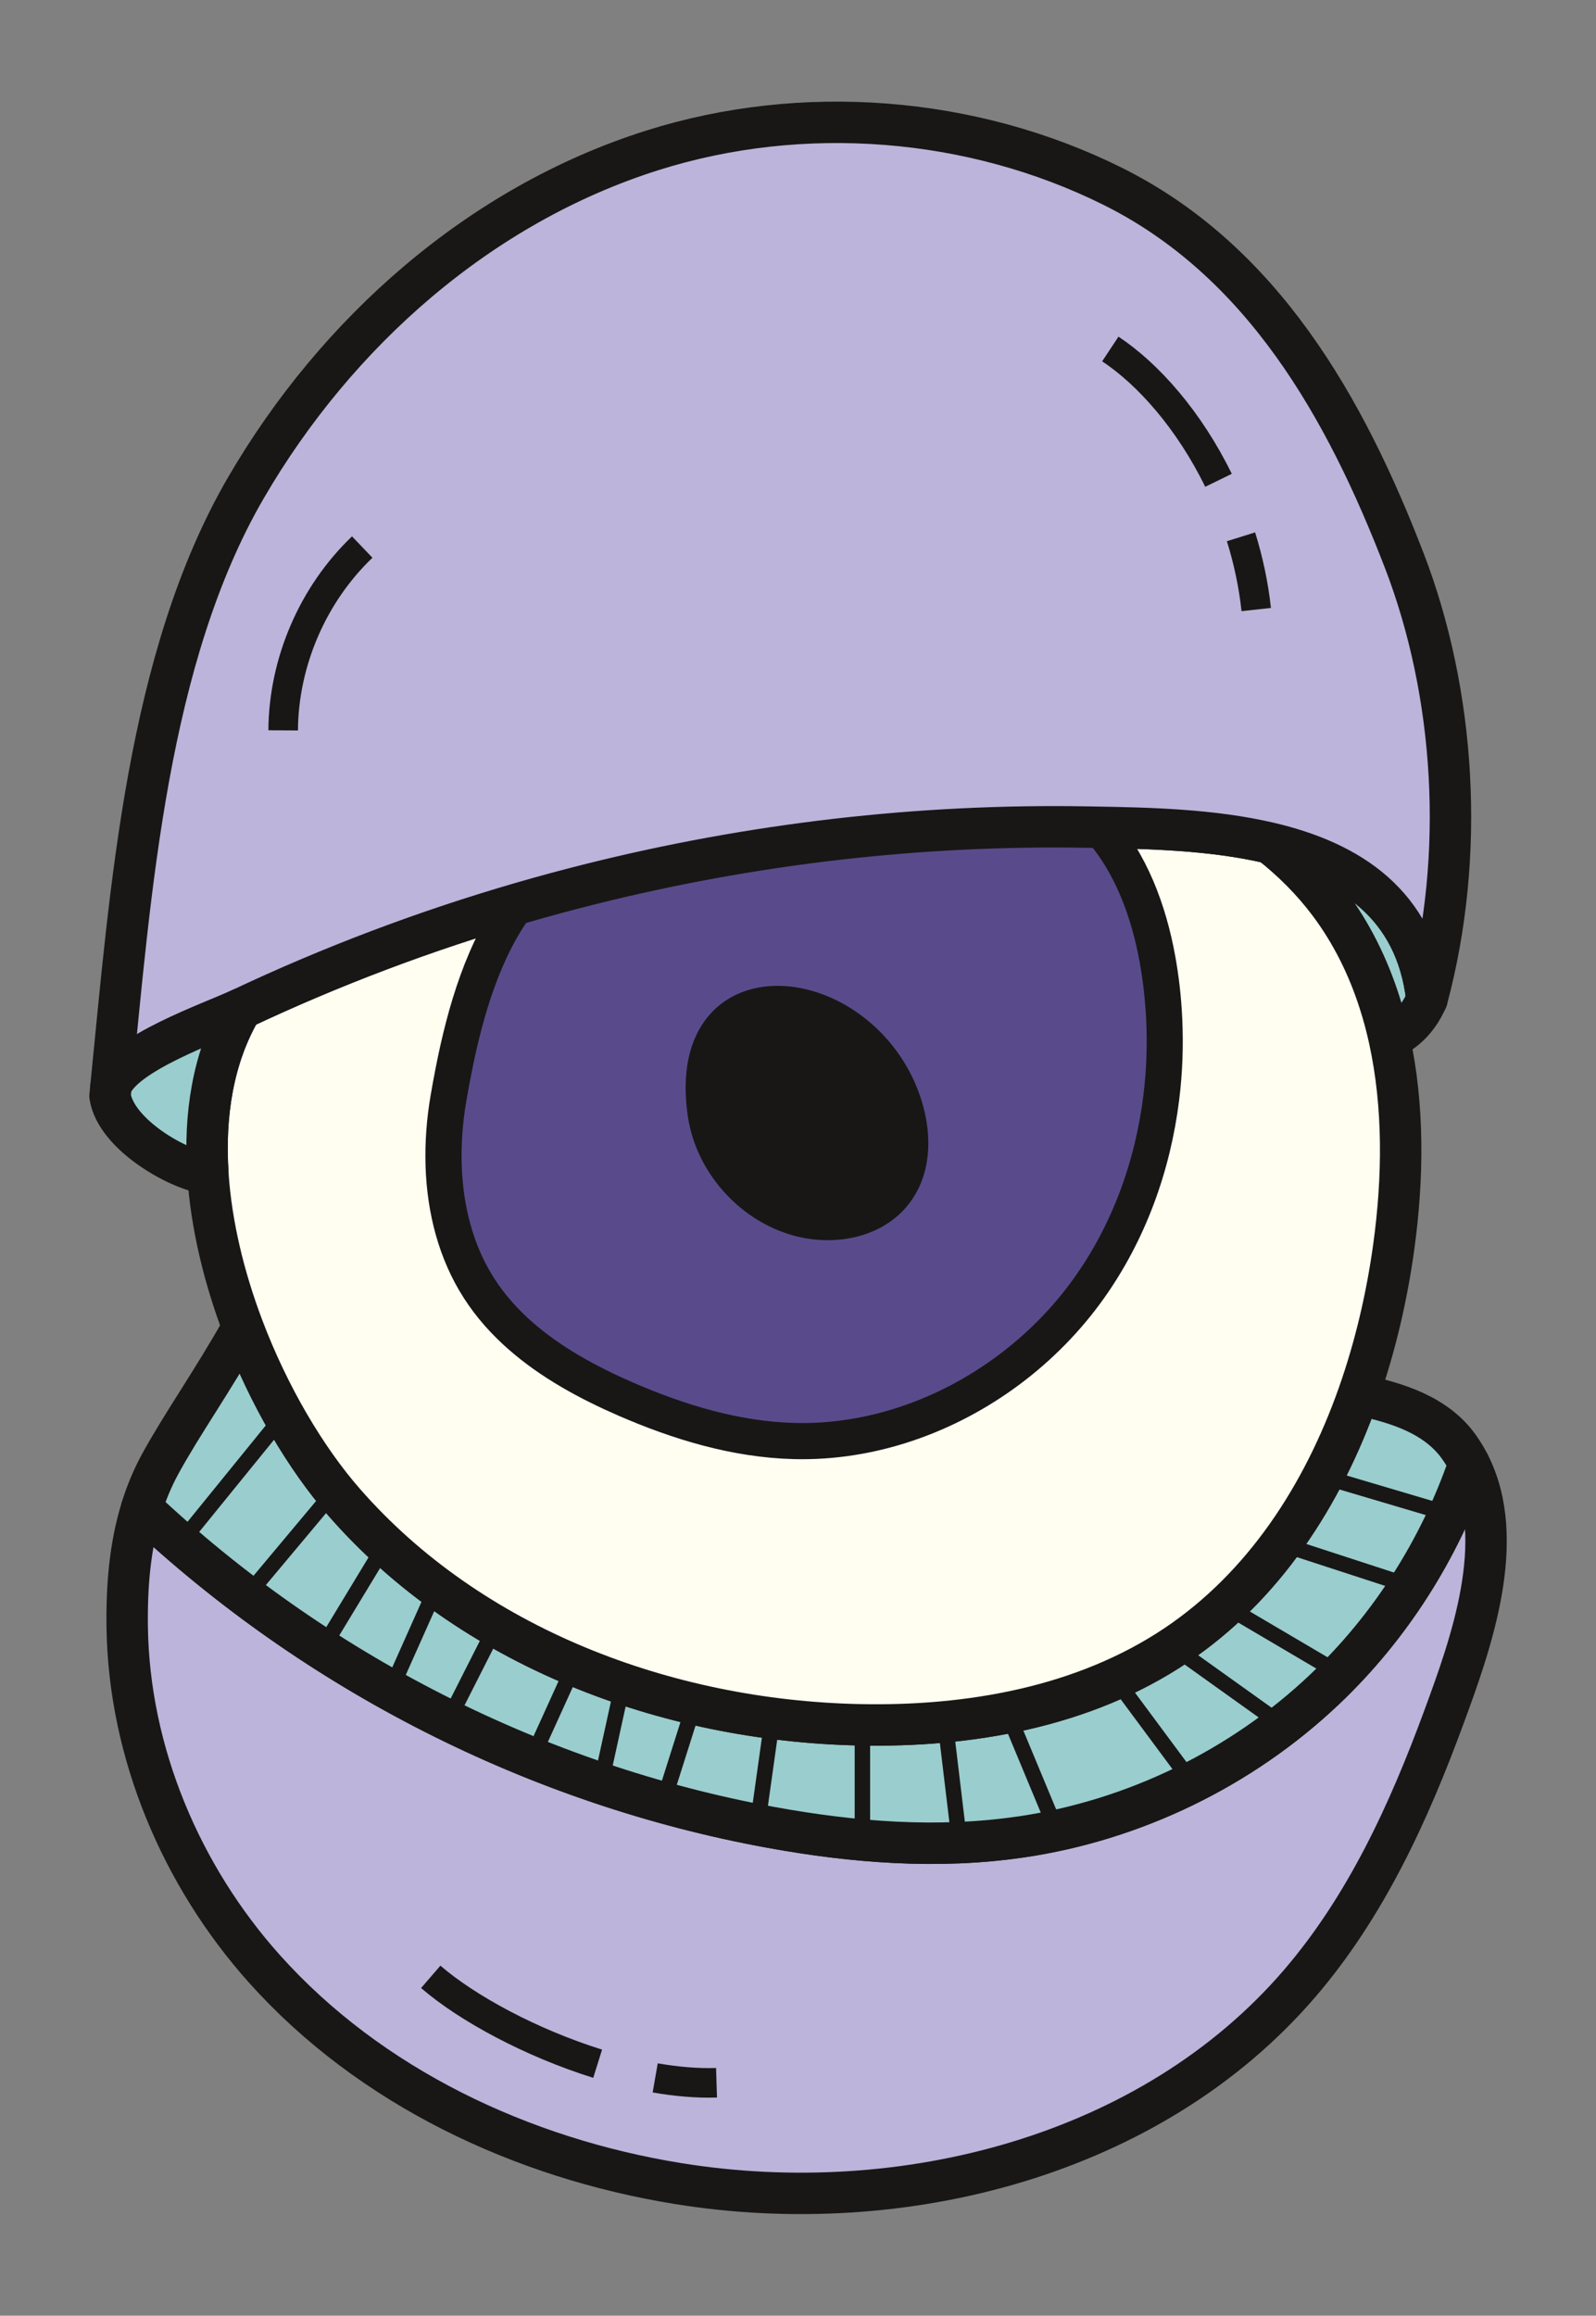 <svg xmlns="http://www.w3.org/2000/svg" id="Laag_3" viewBox="0 0 390.82 566.93"><rect x="0" y="0" width="390.82" height="566.93" fill="#808080" stroke="none"/><defs><style>      .st0 {        fill: #181716;      }      .st0, .st1, .st2, .st3, .st4 {        stroke-linejoin: round;      }      .st0, .st1, .st2, .st3, .st4, .st5, .st6 {        stroke: #181716;      }      .st0, .st3 {        stroke-width: 7.55px;      }      .st1 {        fill: #bcb4da;      }      .st1, .st2, .st4 {        stroke-width: 10.14px;      }      .st2 {        fill: #9acdcd;      }      .st3 {        fill: #594b8b;      }      .st4 {        fill: #fffef1;      }      .st5 {        stroke-width: 3.78px;      }      .st5, .st6 {        fill: none;        stroke-miterlimit: 10;      }      .st6 {        stroke-width: 7.24px;      }    </style></defs><path class="st2" d="M310.92,206.39c5.45,4.25,10.37,9.15,14.55,14.73,5.56,7.42,9.59,15.66,12.37,24.39.92,2.89,1.71,5.84,2.37,8.83,3-1.4,6.74-4.02,9.2-9.68-2.65-23.47-19.09-33.7-38.49-38.27Z"></path><path class="st1" d="M324.29,413.66c-20.33,19.25-46.7,32.04-74.4,36.08-20.21,2.95-40.87,1.33-60.97-2.33-57.51-10.47-111.72-38.12-154.23-78.2-2.91,9.33-3.68,19.25-3.54,29.16.43,30.7,13.21,60.86,33.59,83.63,25.89,28.92,63.04,46.41,101.36,52.59,54.95,8.87,115.84-6.75,152.12-48.96,16.28-18.94,26.77-41.92,35.33-65.17,6.57-17.84,15.82-43.39,6.2-62.12-7.16,20.92-19.39,40.12-35.45,55.33Z"></path><path class="st2" d="M249.89,449.74c27.71-4.04,54.07-16.82,74.4-36.08,16.06-15.21,28.29-34.41,35.45-55.33-.74-1.44-1.58-2.84-2.55-4.19-5.53-7.69-15.07-10.75-24.56-12.68-8.73,24.7-23.22,47.03-44.77,61.44-22.52,15.05-50.52,19.96-77.6,19.36-47.08-1.03-94.98-19.01-125.97-54.47-9.38-10.74-18.47-26.06-24.82-42.87-7.52,13.37-14.93,23.75-20.26,33.53-1.89,3.47-3.37,7.06-4.52,10.75,42.51,40.08,96.73,67.73,154.23,78.2,20.1,3.66,40.75,5.28,60.97,2.33Z"></path><path class="st4" d="M340.21,254.34c-.66-2.99-1.44-5.93-2.37-8.83-2.78-8.73-6.81-16.97-12.37-24.39-4.18-5.57-9.1-10.47-14.55-14.73-14.07-3.31-29.68-3.65-42.73-3.88,8.02,8.59,12.48,20.68,14.61,32.48.86,4.76,1.4,9.59,1.63,14.44.31,6.41.08,12.86-.71,19.22-2.06,16.65-7.89,32.76-17.62,46.4-5.38,7.54-11.97,14.23-19.4,19.78-15.04,11.24-33.51,17.81-52.24,17.32-14.17-.37-28-4.57-41-10.22-9.15-3.98-18.19-8.89-25.63-15.43-3.8-3.34-7.18-7.1-9.94-11.39-5.67-8.8-8.26-19.15-8.61-29.68-.18-5.52.25-11.08,1.18-16.49.38-2.23.8-4.51,1.26-6.83,2.83-14.28,7.31-29.76,16.01-41.11-23.51,6.82-46.48,15.48-68.62,25.93-3.53,5.98-5.84,12.59-7.13,19.56-1.24,6.67-1.54,13.68-1.08,20.82.81,12.54,3.97,25.46,8.56,37.61,6.35,16.81,15.44,32.13,24.82,42.87,30.98,35.46,78.88,53.44,125.97,54.47,27.08.59,55.08-4.32,77.6-19.36,21.55-14.41,36.04-36.74,44.77-61.44,4.14-11.72,6.99-23.98,8.67-36.17,2.32-16.79,2.54-34.48-1.08-50.95Z"></path><path class="st3" d="M284.44,249.43c-.24-4.84-.78-9.67-1.63-14.44-2.12-11.8-6.58-23.89-14.61-32.48-.61-.01-1.21-.02-1.81-.03-41.18-.73-82.45,4.06-122.39,14.11-5.45,1.37-10.87,2.84-16.26,4.4-8.71,11.35-13.19,26.83-16.01,41.11-.46,2.31-.87,4.6-1.26,6.83-.93,5.41-1.36,10.97-1.18,16.49.35,10.52,2.94,20.88,8.61,29.68,2.76,4.28,6.14,8.05,9.94,11.39,7.44,6.54,16.48,11.45,25.63,15.43,13,5.65,26.83,9.85,41,10.22,18.73.49,37.2-6.08,52.24-17.32,7.43-5.55,14.03-12.24,19.4-19.78,9.73-13.64,15.56-29.75,17.62-46.4.79-6.37,1.02-12.81.71-19.22Z"></path><path class="st1" d="M343.86,137.22c-14.38-37.37-34.79-73.47-71.56-91.69-34.48-17.09-75.85-20.31-112.55-8.72-42.28,13.36-77.37,44.54-99.49,82.54-24.28,41.7-28.3,98.96-33.08,146.61,2.77-8.11,24.67-15.59,31.57-18.86.12-.06.24-.11.37-.17,22.14-10.45,45.11-19.11,68.62-25.93,5.39-1.56,10.81-3.03,16.26-4.4,39.94-10.05,81.21-14.85,122.39-14.11.6.01,1.2.02,1.81.03,13.04.23,28.66.56,42.73,3.88,19.4,4.57,35.84,14.8,38.49,38.27,9.53-35.45,6.94-74.97-5.55-107.44Z"></path><path class="st2" d="M59.12,246.93c-.12.06-.24.11-.37.17-6.9,3.27-28.8,10.75-31.57,18.86-.08.79-.16,1.58-.24,2.37,1.45,9.49,16.89,18.17,23.88,18.98.02,0,.06,0,.09,0-.46-7.14-.16-14.15,1.08-20.82,1.29-6.98,3.6-13.58,7.13-19.56Z"></path><path class="st5" d="M45.24,376.4c7.72-9.51,15.45-19.02,23.17-28.53"></path><path class="st5" d="M60.73,390.33c6.8-8.12,13.6-16.25,20.4-24.37"></path><path class="st5" d="M79.33,402.93c5.08-8.38,10.15-16.75,15.23-25.13"></path><path class="st5" d="M96.34,412.2c3.29-7.37,6.58-14.73,9.86-22.1"></path><path class="st5" d="M110.83,419.07c3.49-6.89,6.98-13.77,10.47-20.66"></path><path class="st5" d="M130.89,429.08c3.24-7.13,6.48-14.27,9.73-21.4"></path><path class="st5" d="M147.17,436.49c1.78-8.12,3.56-16.24,5.34-24.37"></path><path class="st5" d="M162.86,439.76c2.25-7.12,4.51-14.23,6.76-21.35"></path><path class="st5" d="M185.32,447.93c1.32-9.38,2.63-18.77,3.95-28.15"></path><path class="st5" d="M211.18,450.97c0-9.39,0-18.78,0-28.17"></path><path class="st5" d="M234.69,448.7l-3.19-26.63"></path><path class="st5" d="M257.79,445.89c-3.71-8.92-7.43-17.85-11.14-26.77"></path><path class="st5" d="M290.95,435.12c-5.84-7.87-11.68-15.74-17.51-23.61"></path><path class="st5" d="M314.23,422.44c-9.17-6.55-18.34-13.11-27.51-19.66"></path><path class="st5" d="M328.42,409.89c-9.6-5.66-19.2-11.31-28.81-16.97"></path><path class="st5" d="M346.54,388.67c-10.91-3.56-21.83-7.11-32.74-10.67"></path><path class="st5" d="M351.37,369.61c-9.39-2.78-18.79-5.56-28.18-8.35"></path><path class="st0" d="M219.03,293.09c-5.36,6.23-14.65,7.92-22.65,6.03-11.48-2.7-20.96-12.36-23.71-23.79-.21-.87-.38-1.74-.51-2.63-1.44-9.86.39-16.89,4.09-21.38,6.38-7.76,18.33-7.95,28.68-2.11,5.37,3.04,10.32,7.7,13.82,13.78,1.4,2.43,2.56,5.09,3.39,7.84,2.35,7.77,2.05,16.26-3.11,22.25Z"></path><path class="st6" d="M271.89,85.44c9.33,6.17,19.36,17.55,26.49,32.15"></path><path class="st6" d="M303.89,131.42c1.76,5.65,3.06,11.62,3.73,17.81"></path><path class="st6" d="M69.34,178.81c.11-16.73,7.26-33.31,19.36-44.88"></path><path class="st6" d="M105.48,483.97c8.96,7.74,24.59,16.18,40.87,21.27"></path><path class="st6" d="M160.44,508.71c5.18.9,10.26,1.34,15.02,1.19"></path></svg>